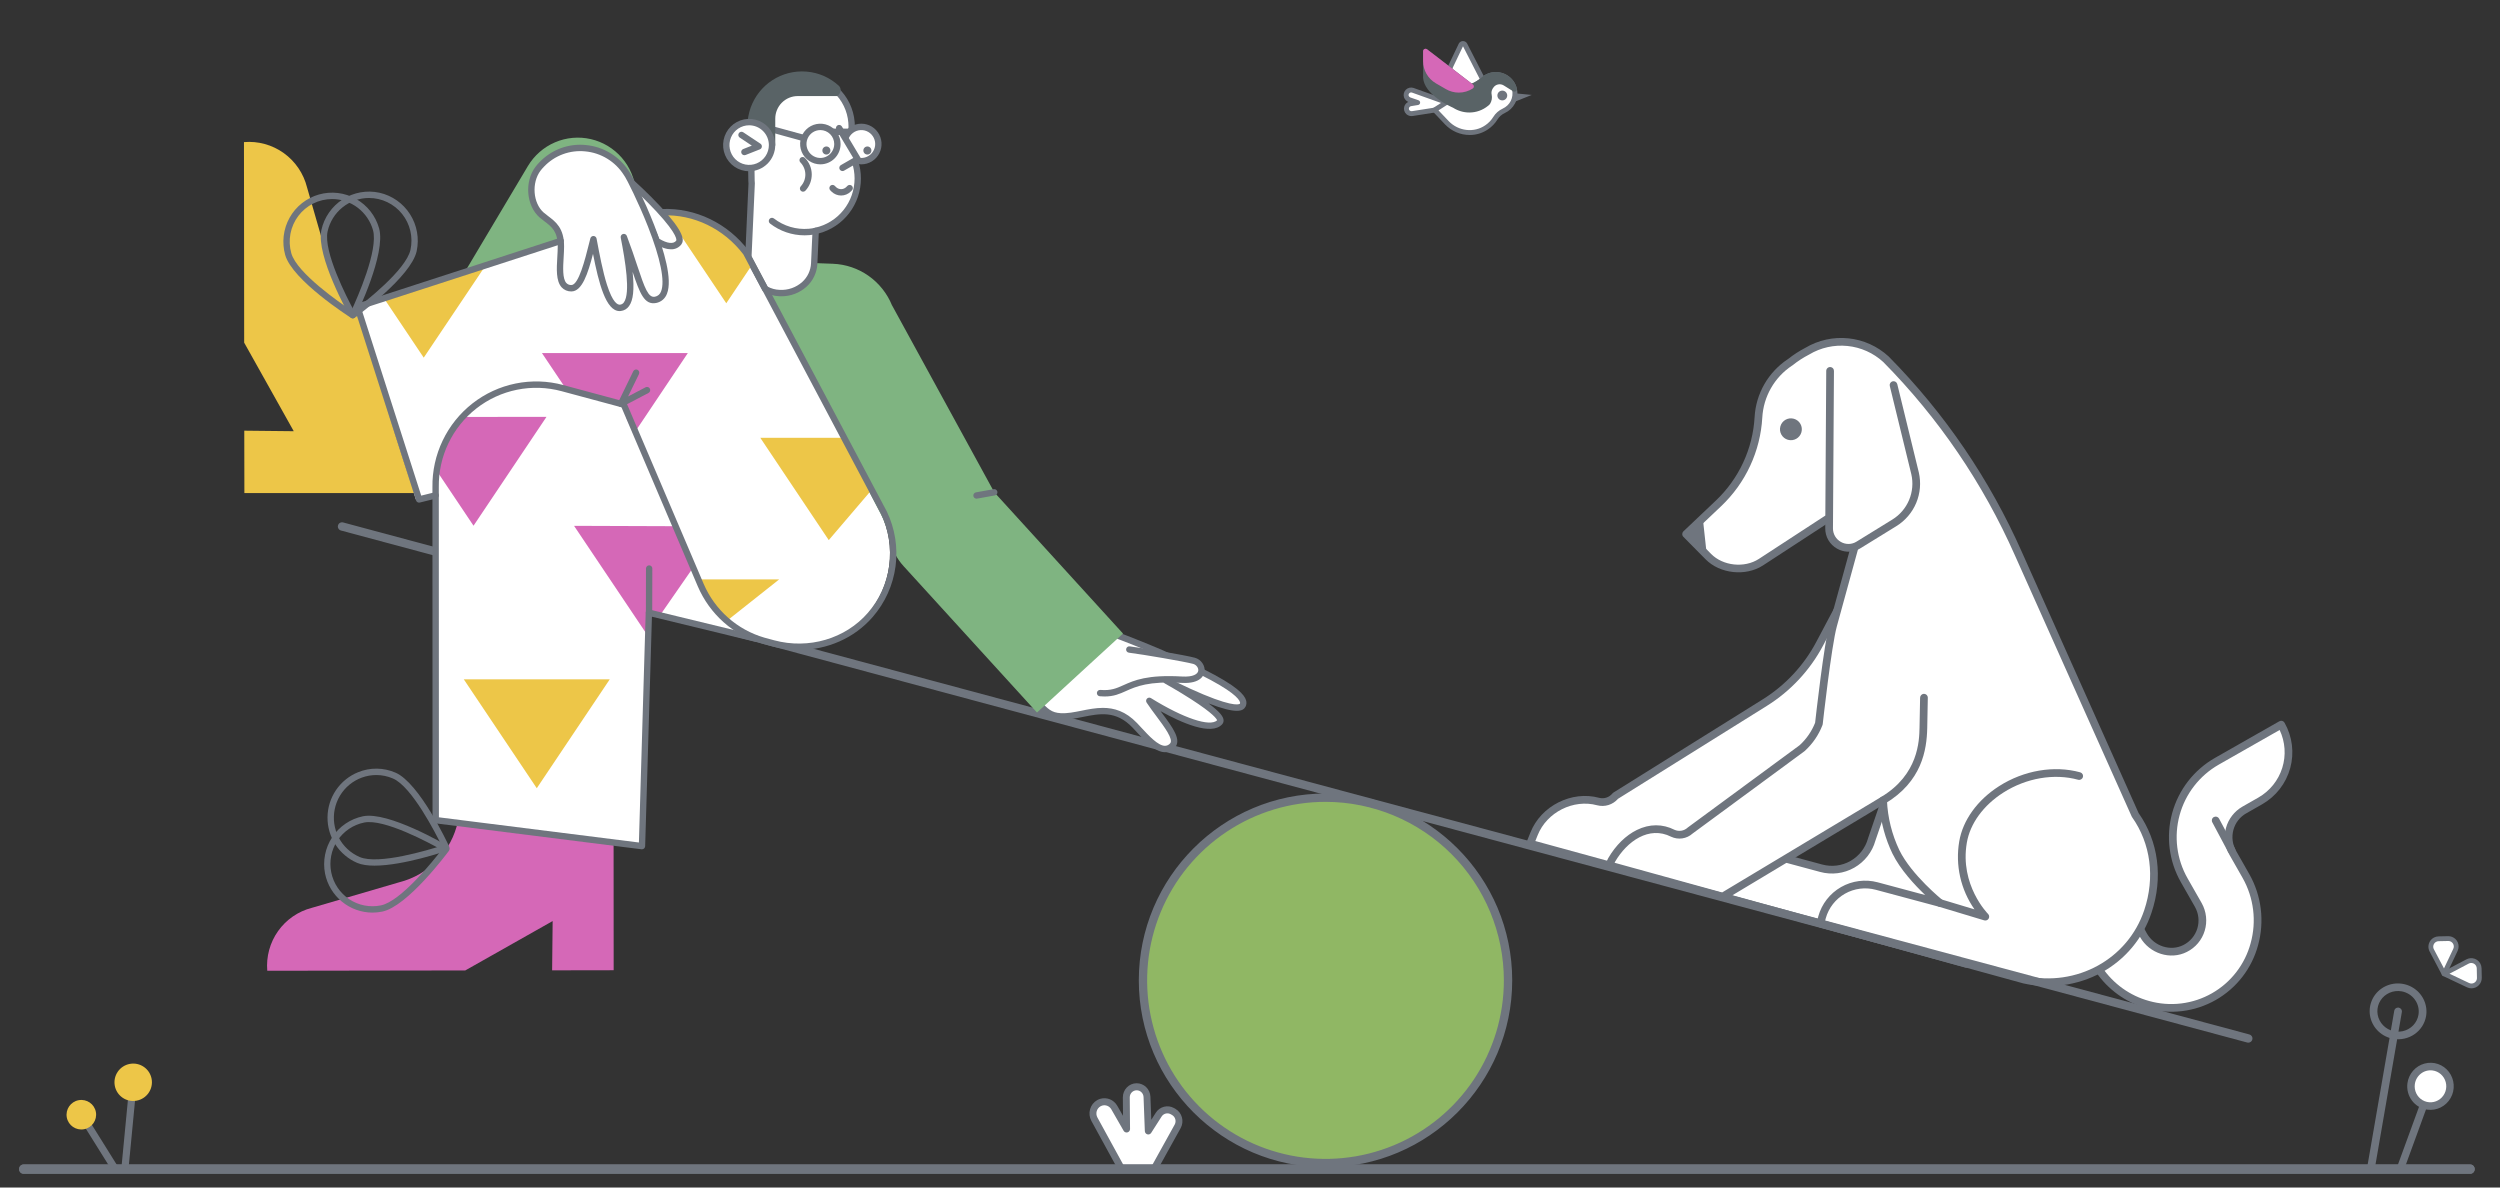 <svg fill="none" height="171" viewBox="0 0 360 171" width="360" xmlns="http://www.w3.org/2000/svg" xmlns:xlink="http://www.w3.org/1999/xlink"><rect x="0" y="0" width="360" height="171" fill="#333333" stroke="none"/><clipPath id="a"><path d="m0 0h105.391v83.223h-105.391z" transform="matrix(.962 .273 -.273 .962 242.389 41.801)"/></clipPath><clipPath id="b"><path d="m48.652 75.212h275.704v92.871h-275.704z"/></clipPath><clipPath id="c"><path d="m35.131 10.285h144.358v129.505h-144.358z"/></clipPath><clipPath id="d"><path d="m156.885 155.987h13.388v12.665h-13.388z"/></clipPath><clipPath id="e"><path d="m0 0h13.021v14.895h-13.021z" transform="matrix(.983 -.183 .182 .983 8.541 155.091)"/></clipPath><clipPath id="f"><path d="m0 0h8.187v27.561h-8.187z" transform="matrix(.985 .171 -.17 .985 341.973 140.976)"/></clipPath><clipPath id="g"><path d="m0 0h6.697v16.015h-6.697z" transform="matrix(-.991 -.132 -.131 .991 353.752 153.507)"/></clipPath><clipPath id="h"><path d="m0 0h7.511v7.682h-7.511z" transform="matrix(0 1 -1 0 357.375 134.809)"/></clipPath><g clip-path="url(#a)"><path d="m264.52 88.003-2.474 4.67c-1.841 3.487-4.575 6.423-7.921 8.507l-21.505 13.426c-.292.36-.682.629-1.123.774s-.914.16-1.363.044c-3.678-1.004-7.82 1.082-9.23 4.648l-.565 1.404 11.753 3.224 11.928 2.795 32.658-29.614z" fill="#fff"/><path d="m220.189 122.01c-.075-.021-.145-.058-.204-.108-.06-.049-.109-.111-.143-.181s-.053-.146-.056-.224.01-.155.039-.227l.564-1.405c1.512-3.82 5.95-6.053 9.893-4.977.345.089.708.077 1.047-.035.338-.113.637-.32.861-.597.039-.048.085-.089.137-.122l21.505-13.426c3.263-2.033 5.928-4.895 7.725-8.294l2.474-4.671c.038-.073.092-.136.158-.185.066-.049.141-.083.222-.1.08-.016.163-.015.243.005.08.02.154.057.218.108l12.158 9.878c.062.051.113.114.148.186s.055.15.057.231c.002.08-.013.16-.045.233-.031.074-.078.14-.137.193l-32.658 29.614c-.067.061-.147.104-.234.126-.087.023-.179.024-.266.003l-11.929-2.794-.02-.006-11.752-3.224zm12.801-6.98c-.364.42-.839.729-1.369.893-.531.164-1.097.177-1.634.036-3.412-.93-7.255 1.006-8.566 4.317l-.333.83 11.142 3.057 11.635 2.725 31.962-28.984-11.132-9.044-2.157 4.072c-1.888 3.573-4.689 6.581-8.118 8.719z" fill="#6f757e"/><path d="m252.582 122.418 9.664 2.606c.75.208 1.534.265 2.306.17.772-.096 1.518-.344 2.195-.728.677-.385 1.271-.899 1.748-1.514.478-.614.83-1.317 1.035-2.068l3.607-10.533 10.012 28.445-50.5-13.95z" fill="#fff"/><path d="m232.497 125.379c-.123-.035-.231-.112-.304-.217s-.108-.233-.098-.36c.01-.128.064-.249.153-.342.088-.092.207-.151.334-.167l19.933-2.426c.071-.009.143-.004.212.015l9.665 2.606c1.373.377 2.839.193 4.077-.51 1.238-.704 2.147-1.87 2.526-3.242l.009-.033 3.607-10.532c.038-.11.108-.205.202-.272s.206-.104.322-.104c.115-.001.228.035.322.101.094.067.166.161.204.27l10.012 28.444c.034.096.041.199.02.298-.021.1-.069.192-.138.266s-.157.128-.255.155c-.098.028-.201.028-.299.001l-50.5-13.95zm20.045-2.396-17.039 2.074 46.769 12.919-9.128-25.932-3.083 9.003c-.461 1.652-1.558 3.055-3.05 3.9-1.492.846-3.258 1.066-4.912.613z" fill="#6f757e"/><path d="m308.176 133.784.484.89c1.19 2.1 3.85 3.005 6.005 1.907.546-.277 1.03-.661 1.423-1.13s.687-1.013.864-1.599.233-1.201.165-1.81c-.069-.608-.26-1.196-.562-1.728l-2.032-3.567c-1.645-2.894-2.074-6.322-1.193-9.532s3-5.939 5.892-7.587l9.271-5.278c1.056 1.856 1.332 4.055.767 6.115-.565 2.059-1.924 3.81-3.779 4.867l-2.286 1.301c-.515.293-.968.685-1.332 1.153-.363.468-.631 1.004-.788 1.575-.156.572-.199 1.169-.124 1.757.074.589.264 1.156.558 1.671l1.922 3.382c3.443 6.039 1.394 13.952-4.663 17.36-2.744 1.533-5.963 1.981-9.021 1.256-3.059-.725-5.734-2.57-7.498-5.171" fill="#fff"/><path d="m309.06 145.182c-2.965-.843-5.539-2.703-7.271-5.254-.083-.122-.113-.272-.086-.417.028-.145.112-.273.234-.355.122-.083.272-.114.416-.087.145.028.273.112.356.234 1.605 2.365 4.001 4.081 6.757 4.838 1.506.424 3.081.544 4.635.354 1.553-.189 3.053-.686 4.414-1.46 1.36-.773 2.553-1.81 3.51-3.048s1.659-2.654 2.066-4.166c.873-3.154.462-6.525-1.142-9.376l-1.923-3.382c-.664-1.169-.837-2.553-.482-3.849.356-1.297 1.211-2.399 2.378-3.066l2.284-1.3c1.642-.938 2.869-2.461 3.437-4.266.568-1.804.433-3.756-.376-5.465l-8.771 4.993c-2.762 1.577-4.786 4.185-5.628 7.253-.841 3.067-.433 6.343 1.137 9.108l2.033 3.567c.338.6.552 1.263.628 1.947.076.685.013 1.378-.186 2.038-.196.657-.525 1.267-.967 1.792-.441.525-.985.954-1.599 1.26-2.365 1.206-5.389.252-6.738-2.128l-.488-.899c-.035-.064-.057-.134-.064-.207-.008-.072-.001-.146.019-.216.021-.07.055-.135.101-.192.046-.056.103-.104.167-.138.064-.035.134-.057.207-.065.072-.008.146-.001.216.02.07.02.135.055.192.1.056.046.103.103.138.167l.484.89c1.055 1.861 3.419 2.617 5.265 1.677.479-.242.904-.579 1.249-.991.345-.411.603-.888.758-1.402s.204-1.054.144-1.588c-.059-.533-.227-1.049-.492-1.516l-2.032-3.566c-1.715-3.022-2.162-6.601-1.242-9.952s3.131-6.201 6.149-7.925l9.271-5.277c.064-.036.134-.059.206-.069.072-.009.146-.004.216.016.071.018.137.051.195.096.057.045.105.101.141.165 1.126 1.984 1.42 4.334.816 6.535-.604 2.2-2.056 4.072-4.037 5.204l-2.285 1.301c-.453.253-.851.595-1.17 1.005s-.553.879-.688 1.381c-.277 1.015-.141 2.099.38 3.014l1.922 3.38c1.75 3.108 2.199 6.784 1.247 10.222-.445 1.652-1.213 3.2-2.26 4.553s-2.351 2.486-3.838 3.332c-1.488.845-3.127 1.388-4.825 1.596s-3.42.077-5.067-.386c-.037-.009-.074-.019-.111-.03z" fill="#6f757e"/><path d="m267.076 78.735-3.105 11.302c-.815 2.958-2.051 14.172-2.051 14.172-.52 1.346-1.345 2.552-2.411 3.523l-16.126 11.865c-.332.305-.746.506-1.191.575-.446.07-.902.006-1.311-.183-3.34-1.686-6.834.459-8.799 3.836l-.373.77 16.351 4.52 23.103-13.869c.103 2.572.73 5.096 1.841 7.418 1.828 3.734 6.36 7.371 6.36 7.371l-9.112-2.443c-1.64-.448-3.39-.227-4.867.615-1.477.841-2.56 2.235-3.011 3.874l-.23.911 29.326 8.073c7.654 1.694 15.332-2.383 17.822-9.812 1.661-4.953.915-10.031-1.819-13.9l-16.815-37.599c-4.613-10.417-11.077-19.911-19.078-28.021-1.51-1.396-3.431-2.263-5.477-2.473-2.045-.209-4.103.251-5.865 1.312-.869.448-1.691.983-2.453 1.597l-.037.018c-1.321.87-2.419 2.037-3.206 3.409s-1.241 2.91-1.324 4.489c-.272 4.719-2.333 9.156-5.762 12.409l-4.656 4.416 3.2 3.242c1.895 1.919 5.3 2.272 7.567.805l9.481-6.183" fill="#fff"/><g fill="#6f757e"><path d="m231.558 125.129c-.078-.022-.15-.061-.212-.114-.061-.053-.11-.119-.143-.193s-.05-.154-.049-.235.02-.161.055-.234l.373-.77c.006-.013.013-.026.02-.038 1.064-1.828 2.527-3.261 4.121-4.037 1.812-.882 3.683-.887 5.409-.015.309.138.651.183.985.128s.645-.206.893-.436c.014-.013.029-.025.044-.036l16.102-11.847c.975-.893 1.735-1.996 2.22-3.226.117-1.052 1.269-11.312 2.06-14.187l3.105-11.302c.039-.142.133-.263.261-.336.128-.073.28-.092.422-.053l.004.001c.141.04.261.134.333.262.071.128.09.279.051.42l-3.105 11.302c-.794 2.882-2.023 13.974-2.035 14.086-.005.047-.016.093-.033.137-.548 1.426-1.423 2.705-2.554 3.733-.015.014-.03.026-.046.038l-16.105 11.849c-.414.374-.928.618-1.48.699-.551.082-1.115-.001-1.619-.24-3.181-1.605-6.337.649-8.062 3.599l-.073.152 15.48 4.278 22.898-13.746c.084-.051.18-.078.278-.079.098-.002.194.023.28.071.085.048.157.118.206.203.05.084.076.181.077.279.108 2.487.715 4.928 1.785 7.175 1.753 3.581 6.164 7.147 6.208 7.183.1.08.169.191.196.316s.01.255-.048.369c-.058.113-.153.204-.269.256-.117.052-.247.062-.371.029l-9.111-2.444c-1.498-.403-3.096-.199-4.444.569s-2.339 2.038-2.756 3.533l-.094.371 28.789 7.925c7.43 1.638 14.807-2.422 17.162-9.45 1.58-4.712.943-9.597-1.746-13.402-.021-.029-.039-.061-.054-.093l-16.815-37.601c-4.578-10.356-11.002-19.793-18.958-27.848-1.424-1.306-3.232-2.117-5.154-2.312-1.922-.195-3.856.235-5.514 1.228-.012.007-.024.014-.037.02-.836.432-1.626.947-2.36 1.536-.03.024-.063.045-.098.062l-.007.003c-1.237.827-2.265 1.93-3.003 3.223-.738 1.292-1.165 2.739-1.248 4.225-.276 4.861-2.399 9.433-5.934 12.78l-4.245 4.026 2.803 2.838c1.718 1.741 4.801 2.068 6.87.729l9.479-6.182c.123-.078.272-.104.415-.073.142.031.267.117.346.239.08.122.108.271.079.414-.028.143-.112.269-.233.35l-9.481 6.183c-2.489 1.611-6.196 1.215-8.266-.88l-3.201-3.241c-.052-.053-.093-.115-.12-.184-.027-.069-.041-.142-.04-.216.002-.074.018-.147.047-.214.03-.068.073-.129.127-.179l4.656-4.416c3.33-3.153 5.329-7.46 5.589-12.038.094-1.665.575-3.285 1.405-4.732.83-1.446 1.986-2.679 3.376-3.6.013-.009.027-.017.042-.025.773-.617 1.605-1.157 2.484-1.611 1.866-1.111 4.04-1.591 6.2-1.367 2.159.223 4.189 1.138 5.787 2.607l.018.017c8.054 8.153 14.557 17.704 19.191 28.186l16.792 37.549c2.87 4.09 3.549 9.318 1.861 14.351-1.23 3.693-3.816 6.78-7.235 8.639-3.436 1.853-7.426 2.4-11.233 1.54l-.027-.008-29.326-8.073-.005-.001c-.139-.039-.257-.131-.329-.257-.072-.125-.093-.273-.058-.414l.231-.91c.494-1.78 1.671-3.292 3.275-4.208s3.504-1.161 5.287-.682l6.836 1.834c-1.509-1.435-3.598-3.672-4.728-5.981-1.01-2.11-1.635-4.383-1.846-6.713l-22.315 13.397c-.065.038-.137.063-.211.074-.075.01-.151.005-.223-.015l-16.351-4.52z"/><path d="m245.202 74.609.578 5.318-2.981-3.036zm40.533 57.925-.009-.002-6.524-1.966c-.069-.021-.134-.055-.191-.102-.056-.046-.103-.103-.138-.167-.034-.064-.055-.135-.063-.207-.007-.073 0-.146.021-.216s.056-.135.102-.192c.047-.056.103-.103.168-.137.064-.035.134-.056.207-.063.073-.008.146-.001.216.02l4.804 1.448c-1.991-2.845-2.781-6.361-2.199-9.786.518-3.061 2.614-5.965 5.75-7.965 3.56-2.271 7.922-3.014 11.667-1.986l.004.001c.071.02.136.053.194.098.057.045.105.101.141.165.036.063.059.133.067.206.009.072.004.145-.016.216-.02.07-.053.136-.098.193s-.101.105-.164.141c-.064.036-.134.059-.206.068-.073.009-.146.003-.216-.017-3.448-.946-7.476-.254-10.776 1.85-2.871 1.832-4.785 4.462-5.252 7.216-1.049 6.099 3.012 10.213 3.053 10.254.088.086.144.2.16.322s-.009.246-.071.353c-.062.106-.158.189-.272.235s-.241.053-.359.019z"/><path d="m257.461 63.33c.836.237 1.706-.248 1.944-1.084.237-.836-.248-1.706-1.084-1.944-.837-.237-1.707.248-1.944 1.084-.238.836.248 1.706 1.084 1.944z"/></g><path d="m272.668 55.442 3.103 12.721c.308 1.352.185 2.765-.351 4.044s-1.458 2.357-2.637 3.086l-5.148 3.172c-.424.26-.91.403-1.407.412-.497.009-.988-.115-1.421-.359s-.792-.601-1.041-1.031c-.249-.431-.378-.92-.374-1.417l.143-22.646" fill="#fff"/><path d="m265.288 79.32c-.257-.073-.504-.176-.737-.307-.526-.289-.963-.716-1.266-1.235-.302-.519-.457-1.11-.449-1.711l.142-22.647c-.001-.074.013-.148.04-.216.028-.069.069-.131.121-.184.052-.053.114-.094.182-.123.069-.028.142-.043.216-.042s.148.016.216.045.129.072.181.125c.051.053.091.116.118.185.026.069.039.143.037.217l-.142 22.646c-.006.402.099.797.301 1.144.202.347.495.632.847.826.343.196.734.295 1.129.287.396-.009.782-.125 1.117-.336l5.15-3.174c1.082-.666 1.928-1.654 2.42-2.826.491-1.172.602-2.469.318-3.707l-3.102-12.713c-.033-.142-.009-.292.068-.417.077-.124.199-.214.341-.248s.292-.012.418.063c.125.075.216.197.252.338l3.104 12.722c.337 1.466.206 3.001-.374 4.388-.581 1.388-1.583 2.558-2.864 3.347l-5.147 3.172c-.388.245-.824.406-1.278.471-.454.066-.917.035-1.359-.091zm5.722 36.459c-.104-.029-.198-.089-.269-.171-.07-.082-.116-.183-.13-.29-.014-.108.004-.217.051-.315.047-.097.122-.179.215-.235 5.391-3.222 5.495-8.106 5.534-9.944l.083-4.35c0-.074.014-.147.042-.216.029-.068.071-.13.123-.182.053-.052.116-.093.184-.121.069-.028.143-.041.217-.04s.147.018.215.048c.068.03.129.074.179.128.051.054.09.117.116.187.026.069.038.143.034.217l-.082 4.351c-.067 3.151-.77 7.704-6.075 10.875-.065.04-.137.065-.212.075-.076.01-.152.004-.225-.017zm50.183 7.191c-.072-.02-.139-.054-.197-.101-.059-.047-.107-.105-.142-.171l-2.287-4.292c-.069-.13-.084-.282-.041-.423s.14-.259.27-.328c.13-.07.282-.085.423-.042s.259.14.328.27l2.288 4.292c.051.096.073.205.062.313-.01.109-.052.212-.12.297-.069.085-.161.147-.264.18-.104.034-.216.035-.32.005z" fill="#6f757e"/></g><g clip-path="url(#b)"><path d="m190.872 167.482c14.517 0 26.285-11.778 26.285-26.308 0-14.529-11.768-26.308-26.285-26.308-14.516 0-26.284 11.779-26.284 26.308 0 14.53 11.768 26.308 26.284 26.308z" fill="#90b764"/><g fill="#6f757e"><path d="m190.873 168.083c-14.824 0-26.885-12.071-26.885-26.909 0-14.837 12.061-26.909 26.885-26.909s26.885 12.072 26.885 26.909c0 14.838-12.061 26.909-26.885 26.909zm0-52.616c-5.08 0-10.046 1.507-14.27 4.332-4.223 2.825-7.515 6.84-9.459 11.537-1.944 4.698-2.453 9.867-1.462 14.854.991 4.986 3.437 9.567 7.029 13.162 3.592 3.596 8.169 6.044 13.151 7.036s10.147.483 14.84-1.463 8.705-5.241 11.527-9.468c2.822-4.228 4.328-9.198 4.328-14.283-.007-6.815-2.716-13.35-7.531-18.169-4.815-4.82-11.343-7.531-18.153-7.538z"/><path d="m323.757 150.144c-.053 0-.105-.006-.156-.02l-274.504-73.731c-.154-.041-.285-.142-.365-.28-.08-.138-.101-.302-.06-.456.041-.154.142-.285.28-.365.138-.08.302-.101.456-.06l274.503 73.73c.141.038.264.125.345.246.081.122.115.268.097.413-.019.145-.091.278-.2.374-.11.096-.251.149-.397.149z"/></g></g><g clip-path="url(#c)"><path d="m126.826 73.85-19.556-37.63c-1.405-1.859-3.234-3.352-5.333-4.353-2.099-1.001-4.406-1.481-6.728-1.399l.013-.066-44.211 13.788 8.878 27.728 2.84-.591 26.63-13.081 11.079 25.992c.824 1.926 2.062 3.644 3.626 5.031 1.563 1.387 3.414 2.409 5.417 2.993l1.417.383c5.177 1.397 10.619-.233 13.975-4.111 1.719-1.988 2.82-4.438 3.167-7.048.347-2.61-.075-5.265-1.215-7.636z" fill="#fff"/><path d="m89.344 58.214-8.649-2.329c-2.164-.584-4.433-.656-6.63-.209-2.196.446-4.26 1.398-6.028 2.781-1.768 1.383-3.193 3.159-4.162 5.189-.97 2.03-1.457 4.258-1.425 6.509l.015 47.946 29.7 3.74.992-33.614 15.468 3.753m50.858-1.024c0 .006 3.662 1.343 7.763 3.098l5.743 2.656c3.684 1.833 6.568 3.7 5.959 4.839-.915 1.716-11.014-3.541-11.014-3.541s8.748 4.842 7.719 5.978c-1.436 1.584-6.376-.721-10.159-3.066 1.708 2.591 4.408 5.334 3.325 6.453-1.571 1.625-3.768-1.211-5.415-2.927-3.661-3.817-7.353-1.104-10.678-1.288-1.694-.092-2.266-.88-3.578-2.26z" fill="#fff"/><path d="m167.762 108.317h-.021c-1.384-.015-2.798-1.544-4.045-2.892-.214-.23-.42-.454-.619-.661-2.382-2.484-4.701-2.016-7.156-1.523-1.06.214-2.156.434-3.219.375-1.716-.093-2.439-.864-3.533-2.03-.111-.118-.228-.242-.351-.371-.084-.088-.129-.206-.126-.328.002-.122.053-.238.14-.322l10.336-9.941c.065-.062.146-.104.235-.12.088-.016.179-.006.261.029l.003.001c.026.011.098.037.211.079 2.686 1.008 5.225 2.023 7.548 3.017l5.756 2.661c5.115 2.545 6.011 3.802 6.241 4.525.054.155.075.319.063.482-.012.164-.058.323-.134.468-.349.656-1.277 1.087-5.325-.476 1.748 1.294 2.09 1.918 2.157 2.325.022.12.017.245-.016.362-.034.118-.093.227-.175.318-1.55 1.71-5.891-.23-8.874-1.888l.16.214c1.583 2.123 2.95 3.957 1.869 5.073-.175.194-.389.35-.628.457-.238.108-.496.164-.758.166zm-8.946-6.383c1.607 0 3.276.477 4.92 2.191.212.223.422.448.63.674 1.067 1.153 2.394 2.588 3.385 2.599.141-.001.28-.033.408-.092.128-.06.242-.146.334-.254.535-.553-.84-2.397-1.945-3.88-.488-.653-.992-1.329-1.433-1.998-.058-.088-.084-.192-.074-.297.009-.104.054-.202.127-.277.072-.075.168-.123.271-.137.104-.013.209.01.297.065 4.69 2.907 8.495 4.177 9.534 3.195-.068-.191-.536-.966-3.734-3.025-1.896-1.221-3.802-2.277-3.821-2.288-.107-.058-.187-.155-.222-.272-.035-.117-.023-.243.034-.35.058-.108.155-.188.271-.223s.242-.023.349.034c.025.013 2.542 1.32 5.133 2.4 4.757 1.982 5.263 1.339 5.267 1.333.018-.037.027-.077.028-.117.001-.041-.007-.081-.023-.118-.156-.491-1.112-1.66-5.764-3.974l-5.731-2.65c-2.289-.979-4.803-1.984-7.463-2.983l-9.799 9.424.04.043c1.043 1.111 1.566 1.669 2.917 1.742.947.053 1.939-.147 2.989-.358.981-.198 2.015-.406 3.075-.406z" fill="#6f757e"/><path d="m143.179 70.892-14.721-26.916-.005.003c-.696-1.717-1.871-3.196-3.382-4.259-1.512-1.063-3.296-1.667-5.14-1.737l-2.975-.111c-.326 2.809-2.658 4.491-5.467 4.097-.629-.065-1.226-.305-1.725-.695.663 1.212 17.164 32.861 17.34 33.281.526 1.252 1.138 2.63 1.129 4.017l.729 1.333c.318.588.707 1.133 1.159 1.625l19.205 21.076 12.387-11.373z" fill="#7fb481"/><path d="m140.616 71.811c-.115 0-.225-.043-.309-.121-.085-.078-.137-.184-.147-.299-.01-.115.023-.229.093-.32.069-.091.17-.153.283-.173l2.563-.46c.118-.02.24.008.338.078.099.07.166.176.187.295.021.119-.005.242-.073.341-.069.1-.173.168-.291.191l-2.563.46c-.027.005-.054.007-.081.007z" fill="#6f757e"/><path d="m85.094 56.809c1.159.298 2.445.415 3.452 1.117.36.251.943.181 1.184.526.359.512.326 1.479.61 2.044.344.648.643 1.319.895 2.008l7.812-11.661h-21.006l3.345 4.985c1.31.018 2.459.66 3.707.981zm-6.396 3.215-10.51 15.68-5.248-7.832c0-2.391 1.663-6.054 4.18-7.833 1.602-.015 11.578-.015 11.578-.015zm19.727 19.12c-.427-1.17-.919-2.061-1.373-3.219-.021-.054-.143-.103-.153-.153l-14.235-.052 10.408 15.512.087-3.004 1.808.486 4.83-6.963c-.383-.949-1.02-1.643-1.372-2.606zm-32.479 39.113c-.448 2.108-1.474 4.047-2.963 5.599-1.488 1.551-3.379 2.653-5.459 3.181l-12.631 3.694c-1.961.506-3.681 1.693-4.854 3.351-1.173 1.658-1.723 3.681-1.553 5.708l28.511-.046 12.585-7.112-.076 7.096 8.863-.015-.011-18.505c-.163.045-22.191-2.82-22.412-2.951z" fill="#d568b7"/><path d="m80.717 34.58c-.058-.651-.275-1.278-.632-1.825-.357-.546-.843-.996-1.415-1.308-2.152-1.19-3.869-5.493.142-8.431 2.205-1.615 5.31-1.966 7.819-1.091 3.172 1.105 4.193 4.408 4.936 5.577-.157-1.773-.869-3.451-2.033-4.793-1.165-1.342-2.722-2.279-4.449-2.677s-3.535-.236-5.165.463c-1.63.699-2.998 1.898-3.907 3.426l-9.072 15.231c.844-.109 13.775-4.572 13.775-4.572z" fill="#7fb481"/><path d="m108.19 24.326c0 .707.005 1.297.025 1.732.005.117.014.232.025.347l-.48 10.659 2.41 4.527c.633.377 1.352.585 2.087.606 2.639.138 4.882-1.763 4.988-4.261l.212-4.693c1.716-.376 3.253-1.33 4.355-2.704 1.101-1.374 1.703-3.085 1.703-4.85 0-.834-.137-1.662-.405-2.451l-.486-4.521c.026-.363.023-.728-.009-1.091-.143-1.788-.95-3.456-2.26-4.674s-3.027-1.897-4.812-1.903c-1.784-.006-3.506.663-4.823 1.873-1.318 1.21-2.135 2.873-2.289 4.659" fill="#fff"/><path d="m112.52 42.665c-.095 0-.191-.003-.286-.007-.808-.025-1.597-.255-2.293-.667-.073-.043-.134-.106-.174-.181l-2.41-4.528c-.039-.073-.058-.155-.054-.238l.479-10.628c-.01-.112-.018-.224-.024-.337-.018-.394-.026-.934-.026-1.753 0-.122.049-.239.135-.325.085-.086.202-.135.323-.135s.238.049.324.135.134.203.134.325c0 .804.008 1.332.025 1.711.004.11.013.218.023.327.002.021.002.042.001.062l-.474 10.533 2.288 4.298c.543.3 1.15.466 1.77.482 1.183.069 2.346-.337 3.232-1.129.38-.341.688-.755.907-1.217.219-.463.344-.964.368-1.476l.212-4.694c.005-.102.043-.199.108-.277.066-.078.155-.131.254-.152 1.615-.351 3.061-1.247 4.097-2.54 1.037-1.292 1.601-2.903 1.599-4.563-.001-.784-.13-1.563-.382-2.305-.011-.032-.018-.065-.021-.098l-.486-4.52c-.003-.028-.004-.055-.002-.083.025-.339.022-.679-.008-1.017-.133-1.673-.887-3.234-2.113-4.375-1.225-1.14-2.832-1.777-4.502-1.782s-3.281.619-4.514 1.751-1.998 2.688-2.143 4.36c-.005.06-.022.119-.05.172-.027.054-.065.101-.111.14-.046.039-.099.068-.156.087-.058.018-.118.025-.178.02s-.118-.022-.171-.05c-.054-.028-.101-.066-.14-.112-.039-.046-.068-.1-.086-.157s-.025-.118-.02-.178c.164-1.902 1.033-3.672 2.436-4.96 1.402-1.288 3.234-1.999 5.134-1.993 1.899.006 3.727.729 5.121 2.026 1.395 1.297 2.253 3.072 2.405 4.975.033.372.037.746.012 1.119l.476 4.43c.273.822.413 1.683.414 2.549.002 1.809-.594 3.568-1.693 5.002s-2.639 2.46-4.381 2.92l-.196 4.346c-.028.633-.182 1.254-.453 1.826-.27.572-.651 1.085-1.121 1.507-.992.891-2.278 1.38-3.609 1.374z" fill="#6f757e"/><path d="m87.805 97.823-10.51 15.68-10.51-15.68zm-35.916-51.839c-1.972-1.589-3.378-3.778-4.005-6.238l-3.676-12.784c-.502-1.988-1.689-3.733-3.352-4.923-1.662-1.19-3.691-1.749-5.725-1.576l.03 28.878 7.139 12.753-7.124-.077.015 8.982h24.592c-.828-1.2-7.907-24.928-7.895-25.015zm18.169-7.955-9.04 13.473-5.809-8.669zm38.22.13-3.694 5.51-8.855-13.211c2.235.002 4.44.524 6.442 1.523 2.001 1 3.746 2.45 5.098 4.239zm16.988 32.675-5.925 6.942-9.859-14.732h11.735zm-22.823 16.296c.447.677.917 1.41 1.556 1.928.244.057.464.187.634.372l7.572-6-11.95.007s1.493 2.639 2.188 3.693z" fill="#edc648"/><path d="m90.977 26.318s7.856 7.081 6.773 8.599c-.481.669-1.554.806-3.191-.225z" fill="#fff"/><path d="m96.618 35.899c-.574 0-1.329-.205-2.302-.818-.079-.05-.141-.122-.177-.208l-3.582-8.374c-.041-.096-.048-.204-.021-.305.028-.101.089-.189.174-.25.085-.061.188-.091.292-.086.104.006.203.047.281.117.02.018 2 1.806 3.821 3.758 3.47 3.719 3.436 4.867 3.018 5.451-.175.232-.403.419-.665.543-.262.124-.55.183-.84.171zm-1.696-1.523c1.161.701 2.075.803 2.457.271.004-.005.418-.681-2.94-4.281-.749-.803-1.526-1.578-2.178-2.21z" fill="#6f757e"/><path d="m77.478 24.295c-1.51 1.993-1.159 5.196.519 6.668 1.236 1.073 2.792 1.609 2.776 4.537 0 2.391-.778 5.932 1.48 6.008 1.556.046 2.441-4.062 3.203-7.066.824 4.384 1.892 10.132 3.89 9.886 1.998-.245 1.602-4.506.488-10.193 2.288 6.024 2.654 9.411 4.561 9.043 4.744-.95-3.524-17.275-3.997-17.949l-.168-.261c-2.715-4.276-8.756-4.951-12.234-1.272-.185.189-.358.388-.519.598z" fill="#fff"/><path d="m89.218 44.796c-1.975 0-3.002-4.047-3.825-8.235-.732 2.83-1.571 5.407-3.114 5.407h-.041c-.255.001-.508-.051-.742-.152-.234-.102-.445-.251-.619-.439-.831-.917-.726-2.67-.625-4.365.032-.538.062-1.047.062-1.512.011-2.176-.88-2.849-1.911-3.629-.233-.176-.474-.358-.707-.56-1.922-1.686-2.2-5.162-.584-7.294l.004-.005c.172-.224.357-.437.555-.639.853-.901 1.899-1.593 3.06-2.025 1.16-.431 2.404-.59 3.634-.463 1.264.117 2.485.524 3.568 1.189 1.083.665 2.001 1.571 2.681 2.648l.165.256c.477.726 6.876 13.264 5.267 17.31-.122.341-.33.644-.604.88-.274.235-.605.395-.959.462-1.688.326-2.346-1.366-3.389-4.483.267 2.568.092 4.09-.512 4.928-.135.196-.311.361-.515.484-.204.122-.432.2-.668.226-.061.008-.122.011-.183.011zm-3.763-10.814h.015c.104.003.204.042.283.11.079.068.133.161.152.264l.015.079c.412 2.19.878 4.672 1.487 6.58.825 2.585 1.535 2.9 1.883 2.857.111-.012.218-.049.314-.107.096-.058.177-.137.239-.23.962-1.333.2-5.952-.458-9.311-.022-.113-.001-.23.059-.328.06-.098.154-.17.264-.202.11-.032.228-.021.331.031s.182.14.223.247c.627 1.651 1.101 3.076 1.519 4.334 1.064 3.199 1.574 4.606 2.528 4.422.203-.037.393-.128.549-.264.156-.136.273-.312.337-.509.581-1.444-.085-4.746-1.875-9.3-1.446-3.677-3.107-6.885-3.296-7.16l-.01-.015-.168-.261c-.606-.96-1.423-1.767-2.389-2.36-.965-.593-2.053-.955-3.179-1.06-1.094-.112-2.2.029-3.231.412-1.032.384-1.962 1-2.72 1.801-.174.177-.337.365-.488.562-1.318 1.743-1.096 4.677.458 6.039.207.18.425.345.656.519 1.073.811 2.29 1.731 2.277 4.366 0 .49-.033 1.037-.064 1.565-.085 1.435-.182 3.061.389 3.691.091.096.202.172.325.222.123.05.254.074.387.07h.013c1.052 0 1.983-3.726 2.539-5.956.065-.261.129-.516.192-.764.025-.099.083-.187.163-.249.08-.063.179-.097.281-.097z" fill="#6f757e"/><path d="m162.62 93.53c2.012.254 7.938 1.26 9.302 1.622 1.426.37 1.991 2.942-1.737 2.723-8.352-.484-7.813 2.26-11.769 1.93" fill="#fff"/><g fill="#6f757e"><path d="m159.057 100.293c-.213 0-.438-.01-.679-.03-.061-.004-.12-.02-.175-.047-.054-.027-.103-.065-.142-.112-.04-.046-.07-.1-.089-.158-.019-.058-.026-.119-.021-.18s.022-.12.05-.174c.029-.054.067-.102.114-.141.047-.039.101-.068.159-.086.058-.018.12-.024.18-.017 1.519.126 2.316-.231 3.324-.684 1.526-.685 3.425-1.538 8.434-1.247 1.613.096 2.264-.361 2.335-.82.065-.414-.281-.88-.739-.999-1.286-.341-7.16-1.348-9.244-1.611-.061-.007-.119-.026-.171-.055-.053-.03-.1-.07-.137-.117s-.065-.102-.081-.161-.021-.12-.013-.18c.007-.06.027-.119.057-.171s.07-.099.118-.136c.048-.037.103-.064.161-.08.059-.016.12-.019.179-.011 1.97.248 7.933 1.254 9.362 1.633.915.237 1.55 1.15 1.412 2.032-.065.416-.495 1.757-3.292 1.595-4.786-.278-6.572.524-8.007 1.168-.936.42-1.761.791-3.095.791zm-65.594-11.544h-.001c-.121-0-.238-.049-.323-.136-.086-.086-.134-.203-.133-.325l.015-6.422c0-.122.049-.238.135-.325.086-.086.202-.134.323-.134h.001c.06 0.0.12.012.175.035.056.023.106.057.148.1s.076.094.099.149c.023.056.035.116.034.176l-.015 6.422c-0.0.122-.049.238-.134.325s-.202.134-.323.134zm-4.039-30.143c-.078 0-.154-.02-.222-.057s-.125-.092-.167-.159-.065-.142-.069-.22c-.004-.078.012-.156.046-.226l2.178-4.482c.053-.11.148-.193.263-.233.115-.04.24-.032.35.022.109.053.193.148.232.264.039.115.032.242-.022.351l-1.567 3.225 2.515-1.321c.053-.029.112-.046.172-.052.06-.006.121.001.178.019.058.018.111.047.158.086.046.039.085.086.113.14.028.054.045.113.05.173.005.06-.002.121-.02.179-.018.058-.048.112-.087.158-.039.046-.087.084-.14.112l-3.749 1.968c-.065.035-.138.053-.212.053zm-35.485 66.049c-.974 0-1.84-.114-2.499-.397-1.28-.548-2.37-1.465-3.132-2.636s-1.16-2.542-1.146-3.941c.015-1.398.442-2.761 1.227-3.916.785-1.154 1.894-2.049 3.186-2.57.854-.347 1.767-.521 2.688-.51.921.01 1.831.205 2.676.572 3.463 1.478 7.553 10.233 7.725 10.605.027.059.042.122.043.187.001.064-.011.128-.036.188-.025.059-.062.112-.109.156s-.103.078-.163.099c-.312.108-6.341 2.163-10.46 2.163zm.246-13.05c-1.41.003-2.775.494-3.866 1.392-1.091.897-1.839 2.145-2.12 3.534-.281 1.388-.076 2.83.58 4.084.656 1.254 1.722 2.242 3.019 2.797 2.704 1.16 9.87-1.003 11.812-1.628-.898-1.84-4.312-8.521-7.03-9.681h-.002c-.756-.328-1.571-.497-2.394-.498z"/><path d="m53.633 131.417c-1.605-.004-3.16-.563-4.403-1.584-1.243-1.021-2.097-2.441-2.42-4.021-.359-1.822.012-3.713 1.033-5.262 1.021-1.548 2.609-2.629 4.419-3.006 3.653-.748 11.903 4.093 12.252 4.3.055.032.103.076.141.129s.063.112.076.176c.013.063.012.128-.002.191s-.041.122-.079.174c-.241.327-5.958 8.013-9.612 8.76-.462.095-.933.143-1.405.143zm-1.279-13.423.091.451c-.781.157-1.524.468-2.186.914s-1.229 1.019-1.67 1.685c-.441.667-.747 1.415-.899 2.201-.153.785-.15 1.594.009 2.378.159.785.469 1.53.915 2.194.446.663 1.017 1.232 1.682 1.673.665.442 1.41.747 2.192.898.782.152 1.587.147 2.367-.015 2.864-.586 7.503-6.382 8.746-7.994-1.77-.997-8.294-4.519-11.156-3.934zm-1.556-72.148c-.033 0-.066-.004-.098-.011-.063-.014-.122-.041-.174-.079-.052-.038-.095-.087-.127-.143-.202-.357-4.928-8.779-4.122-12.48.401-1.828 1.508-3.421 3.078-4.43 1.57-1.008 3.473-1.35 5.293-.949 1.816.409 3.397 1.522 4.4 3.097 1.003 1.575 1.345 3.485.953 5.312v.002c-.806 3.686-8.604 9.354-8.936 9.594-.078.056-.172.087-.268.087zm2.333-17.338c-1.391.004-2.738.484-3.821 1.361s-1.837 2.097-2.137 3.462c-.633 2.905 2.804 9.572 3.775 11.373 1.631-1.23 7.526-5.842 8.16-8.735.196-.898.189-1.828-.021-2.722-.209-.894-.616-1.73-1.189-2.446-.573-.716-1.299-1.293-2.124-1.69s-1.728-.603-2.642-.603z"/><path d="m50.797 45.846c-.087 0-.172-.025-.245-.072-.345-.22-8.458-5.424-9.485-9.061-.25-.892-.322-1.826-.213-2.746.109-.92.398-1.81.849-2.619s1.057-1.52 1.782-2.093c.725-.574 1.555-.998 2.443-1.249s1.817-.324 2.733-.214c.916.11 1.802.4 2.607.853.805.454 1.512 1.062 2.083 1.79.571.728.993 1.563 1.243 2.455v.002c1.012 3.637-3.206 12.328-3.386 12.696-.038.077-.096.142-.168.187-.072.045-.156.07-.241.07zm-2.977-17.183c-.943.001-1.873.221-2.717.644-.844.422-1.579 1.036-2.148 1.791s-.956 1.633-1.131 2.564c-.175.931-.133 1.89.123 2.802.807 2.855 6.96 7.116 8.661 8.249.862-1.858 3.897-8.716 3.104-11.573-.366-1.288-1.138-2.421-2.201-3.229-1.063-.808-2.359-1.246-3.691-1.249z"/><path d="m60.347 72.379c-.097 0-.191-.031-.269-.088-.078-.057-.136-.138-.166-.231l-8.878-27.728c-.037-.116-.027-.242.028-.351.055-.108.151-.19.267-.228l29.261-9.496c.058-.019.118-.027.179-.023.06.004.119.021.174.048.054.027.102.065.142.112.04.046.069.1.088.158.019.058.026.119.021.18-.005.061-.022.12-.05.174-.028.054-.066.102-.113.141s-.1.068-.158.086l-28.826 9.355 8.608 26.882 1.968-.488c.059-.016.12-.019.18-.011s.118.029.17.06c.052.031.098.072.134.121.036.049.062.105.077.164.015.059.017.121.008.181-.009.06-.031.118-.062.17s-.074.097-.123.133c-.049.036-.105.061-.165.075l-2.383.591c-.036.009-.073.014-.11.014zm54.696 21.215c-1.285-0-2.564-.17-3.805-.505l-1.417-.383c-2.071-.6-3.983-1.655-5.599-3.088s-2.896-3.208-3.747-5.199l-11.092-26.024c-.048-.112-.049-.239-.004-.352.045-.113.133-.204.245-.252s.237-.05.35-.004.203.134.251.246l11.093 26.025c.797 1.864 1.995 3.527 3.508 4.869 1.514 1.342 3.305 2.331 5.244 2.894l1.407.38c4.961 1.34 10.264-.218 13.51-3.968 1.662-1.917 2.726-4.282 3.062-6.802s-.071-5.083-1.172-7.372l-19.837-37.43c-2.81-3.696-7.161-5.795-11.646-5.614-.06.002-.12-.007-.176-.028s-.108-.053-.152-.094-.08-.09-.105-.145-.039-.114-.042-.175.007-.121.028-.177c.021-.057.052-.109.093-.153s.09-.08.145-.106.114-.04.174-.042c4.795-.187 9.444 2.054 12.434 6.006.015.02.028.041.04.062l19.858 37.47.008.015c1.181 2.452 1.619 5.198 1.26 7.898s-1.499 5.234-3.279 7.288c-2.649 3.061-6.572 4.759-10.634 4.759zm.811-59.707c-1.8.002-3.549-.597-4.973-1.701-.096-.075-.158-.184-.173-.305s.018-.242.092-.339c.073-.096.182-.159.302-.175s.241.017.338.09c1.43 1.107 3.222 1.637 5.021 1.485.306-.025.61-.073.909-.142.059-.016.12-.019.181-.011.06.009.118.029.17.061.053.032.098.073.134.123s.062.106.077.165c.014.06.016.121.006.182s-.032.118-.065.17c-.032.052-.075.097-.125.132-.05.035-.107.06-.166.072-.343.08-.691.135-1.041.164-.229.019-.458.029-.687.029z"/></g><path d="m121.715 19.924c.16-.46.453-.862.84-1.155.388-.293.853-.464 1.337-.492s.966.089 1.384.336c.418.247.753.613.965 1.051.211.439.289.93.222 1.413-.066.483-.273.935-.595 1.299s-.744.625-1.213.749-.964.105-1.422-.053" fill="#fff"/><path d="m124.033 23.666c-.323 0-.645-.053-.95-.16-.058-.019-.111-.05-.157-.089-.046-.04-.083-.089-.11-.143s-.043-.114-.046-.175c-.004-.061.004-.122.024-.179.019-.058.05-.111.091-.156.04-.045.089-.082.144-.109.054-.026.114-.042.174-.044.061-.003.121.006.178.026.373.129.776.144 1.158.043s.726-.313.988-.61.43-.665.484-1.058c.054-.393-.009-.793-.181-1.15s-.446-.655-.786-.856c-.341-.201-.733-.296-1.127-.273s-.772.162-1.088.401c-.315.239-.553.566-.683.94-.02.057-.051.11-.091.154s-.089.082-.143.108-.113.041-.173.045-.12-.005-.177-.025c-.056-.02-.109-.051-.153-.091-.045-.04-.082-.089-.108-.143s-.041-.114-.044-.174c-.004-.06.005-.121.025-.178.176-.507.488-.955.901-1.296s.912-.561 1.441-.636c.529-.075 1.069-.002 1.56.21s.914.556 1.223.994c.31.438.493.953.531 1.489s-.072 1.071-.317 1.549c-.246.477-.617.877-1.073 1.157-.456.28-.98.427-1.515.428z" fill="#6f757e"/><path d="m120.83 18.44 2.67 4.476-2.182 1.257" fill="#fff"/><path d="m121.319 24.632c-.101 0-.199-.033-.279-.095-.08-.062-.137-.148-.163-.246-.026-.098-.02-.202.019-.295s.107-.172.194-.222l1.777-1.024-2.428-4.074c-.061-.104-.078-.229-.048-.346.031-.117.105-.217.208-.279s.227-.081.344-.052c.116.029.217.102.281.205l2.669 4.476c.031.052.052.111.061.171.008.06.005.122-.011.181-.015.059-.042.115-.079.163-.037.049-.083.089-.136.12l-2.181 1.257c-.069.04-.148.061-.228.061zm-.194 3.524c-.511-.001-1.002-.199-1.372-.554l-.191-.192c-.043-.043-.076-.093-.099-.149s-.035-.116-.035-.176c0-.122.048-.239.134-.325.085-.086.202-.135.323-.135.122 0 .238.048.324.135l.183.184c.197.189.459.294.732.293.272-.001.534-.107.73-.298l.179-.18c.086-.085.202-.133.323-.132.121.001.236.049.322.135.085.086.133.202.134.323 0 .121-.047.238-.132.324l-.183.184c-.366.36-.859.562-1.372.562zm-5.304-7.796c-.041-0-.082-.006-.121-.016l-5.928-1.629c-.059-.015-.114-.042-.162-.079s-.089-.083-.119-.136c-.03-.053-.05-.111-.058-.171-.007-.06-.003-.122.013-.18s.043-.114.081-.162c.037-.048.083-.088.136-.118.053-.03.111-.049.171-.056s.121-.002.179.015l5.929 1.629c.107.029.199.097.261.189.061.093.086.205.072.315-.015.11-.069.212-.152.285-.084.073-.191.114-.302.114zm-.176 7.246c-.09 0-.178-.027-.253-.077-.075-.05-.134-.121-.169-.204-.035-.083-.045-.175-.028-.264.016-.089.059-.171.121-.236.43-.469.665-1.086.655-1.724-.01-.638-.263-1.248-.707-1.703-.043-.042-.078-.092-.103-.148-.024-.056-.037-.116-.038-.176-.002-.061.009-.121.031-.178.023-.057.056-.108.098-.152.042-.043.093-.078.148-.102.056-.024.116-.036.176-.037.061-.001.121.011.177.034.056.023.107.057.15.1.622.624.977 1.466.99 2.349.013.883-.317 1.736-.92 2.378-.043.044-.094.079-.15.103-.057.024-.117.036-.178.036z" fill="#6f757e"/><path d="m118.13 23.207c1.356 0 2.456-1.105 2.456-2.468s-1.1-2.468-2.456-2.468c-1.357 0-2.456 1.105-2.456 2.468s1.099 2.468 2.456 2.468z" fill="#fff"/><path d="m118.13 23.666c-.576 0-1.139-.172-1.618-.493s-.853-.779-1.073-1.314c-.221-.535-.279-1.124-.166-1.692.112-.568.39-1.09.797-1.499.408-.409.927-.688 1.492-.801.565-.113 1.151-.055 1.683.167.533.222.988.597 1.308 1.078.32.481.491 1.048.491 1.627-.001.776-.308 1.52-.854 2.069-.547.549-1.287.858-2.06.858zm0-4.936c-.395 0-.781.118-1.11.338-.328.221-.585.534-.736.901s-.191.771-.114 1.16c.078.39.268.747.547 1.028.28.281.636.472 1.024.55.387.077.789.038 1.154-.114s.677-.409.897-.74.337-.719.337-1.116c-.001-.532-.212-1.043-.586-1.419-.375-.376-.883-.588-1.413-.589z" fill="#6f757e"/><path d="m122.159 19.436h-2.182c-.121 0-.238-.048-.323-.135-.086-.086-.134-.203-.134-.325s.048-.239.134-.325c.085-.086.202-.135.323-.135h2.182c.121 0 .237.048.323.135.086.086.134.203.134.325s-.048.239-.134.325c-.086.086-.202.135-.323.135z" fill="#6f757e"/><path d="m119 22.256c.32 0 .579-.261.579-.582s-.259-.583-.579-.583c-.321 0-.58.261-.58.583s.259.582.58.582z" fill="#6f757e"/><path d="m124.904 22.256c.32 0 .58-.261.58-.582s-.26-.583-.58-.583-.58.261-.58.583.26.582.58.582z" fill="#6f757e"/><path d="m120.797 12.356c-.153-.141-.31-.274-.471-.4-1.375-1.084-3.073-1.672-4.821-1.671h-.064c-1.716.009-3.381.583-4.742 1.633s-2.341 2.52-2.792 4.184c-.126.462-.21.933-.252 1.41-.009.11.005.22.042.323.072-.128.179-.231.309-.298.131-.066.277-.092.422-.074.145.018.281.078.392.174.111.096.19.222.229.364.037-.055.066-.114.087-.176.815.365 2.029 1.219 2.04 3.067.012 2.414.462 0 .462 0v-3.807c.001-.862.341-1.688.948-2.297.606-.609 1.429-.952 2.286-.952h5.701c.113-.099.215-.21.305-.33.128-.169.19-.379.175-.59-.015-.211-.106-.41-.256-.559z" fill="#596366"/><path d="m107.879 24.203c1.82 0 3.295-1.482 3.295-3.311s-1.475-3.311-3.295-3.311-3.295 1.482-3.295 3.311 1.475 3.311 3.295 3.311z" fill="#fff"/><path d="m107.88 24.663c-.743 0-1.468-.221-2.085-.635-.617-.414-1.098-1.003-1.382-1.692s-.359-1.447-.214-2.179c.145-.731.502-1.403 1.027-1.931.525-.527 1.194-.886 1.921-1.032.728-.145 1.483-.071 2.169.215.685.285 1.271.769 1.684 1.389.412.62.632 1.349.632 2.095-.001 1-.397 1.958-1.1 2.665-.704.707-1.658 1.105-2.652 1.106zm0-6.622c-.562 0-1.11.167-1.577.48-.466.313-.83.759-1.045 1.28-.215.521-.271 1.094-.161 1.647.109.553.379 1.061.776 1.46s.903.67 1.453.78c.55.11 1.121.054 1.639-.162.519-.216.962-.581 1.274-1.05.311-.469.478-1.02.478-1.584-.001-.756-.3-1.48-.832-2.015-.532-.534-1.253-.835-2.005-.836z" fill="#6f757e"/><path d="m107.192 22.349c-.106 0-.21-.037-.292-.105s-.138-.163-.158-.269-.003-.214.049-.308c.051-.094.134-.167.234-.206l1.238-.489-1.735-1.152c-.051-.033-.095-.075-.13-.126-.034-.05-.059-.107-.072-.166-.012-.06-.013-.121-.002-.181.012-.06.035-.117.068-.168.034-.051.077-.095.127-.129.051-.034.108-.058.167-.069.06-.012.121-.011.181.001.059.012.116.036.166.071l2.471 1.64c.07.046.126.111.162.188.036.076.05.161.041.245-.008.084-.04.164-.091.231-.051.067-.119.119-.197.149l-2.059.812c-.054.021-.11.032-.168.032zm-14.748 99.953c-.019 0-.038-.002-.057-.004l-29.701-3.74c-.111-.014-.212-.068-.286-.152s-.115-.192-.115-.304l-.015-47.946c-.033-2.322.471-4.62 1.472-6.713 1-2.093 2.47-3.925 4.294-5.351 1.824-1.426 3.952-2.408 6.217-2.868 2.265-.46 4.606-.386 6.837.216l8.65 2.329c.058.016.113.043.16.079.048.037.088.083.118.135s.05.11.058.17.004.121-.012.179c-.016.058-.042.113-.079.161-.037.048-.082.088-.134.118s-.11.05-.169.058-.12.004-.178-.012l-8.649-2.329c-2.096-.566-4.293-.635-6.42-.203-2.127.432-4.125 1.354-5.838 2.693s-3.092 3.059-4.031 5.025c-.939 1.966-1.411 4.123-1.38 6.304l.015 47.546 28.8 3.627.977-33.109c.002-.068.019-.135.05-.196.031-.061.075-.114.129-.155.054-.042.117-.07.183-.085.067-.014.135-.013.202.003l15.467 3.753c.059.014.115.039.164.074s.091.08.123.132c.032.052.053.109.063.17.009.06.007.121-.007.181-.015.059-.04.115-.076.164s-.081.09-.133.122-.109.052-.169.061-.121.006-.18-.009l-14.919-3.62-.975 33.047c-.004.119-.053.233-.139.316-.085.084-.2.13-.319.13z" fill="#6f757e"/></g><g clip-path="url(#d)"><path d="m161.413 168.144-3.823-6.98c-.445-.816-.157-1.847.642-2.301.099-.057.203-.103.312-.137.356-.111.738-.097 1.085.041s.639.392.827.72l1.77 3.087-.041-4.549c-.002-.2.036-.398.11-.583s.183-.354.32-.496c.138-.142.301-.255.482-.333.18-.077.374-.118.569-.119h.009c.384 0 .753.151 1.031.423.278.271.442.642.459 1.034l.185 4.907 1.505-2.357c.207-.321.525-.55.891-.642.365-.091.751-.038 1.079.149l.197.114c.342.198.592.527.698.913.106.387.058.8-.133 1.151l-3.305 5.958" fill="#fff"/><path d="m161.415 168.652c-.089 0-.175-.024-.252-.07-.076-.046-.139-.111-.182-.19l-3.823-6.98c-.138-.252-.226-.53-.259-.817s-.009-.578.069-.856c.077-.278.207-.538.382-.765.176-.226.394-.415.641-.555.129-.073.265-.133.406-.178.96-.299 1.982.107 2.489.99l.827 1.443-.024-2.644c-.006-1.121.88-2.037 1.976-2.043h.002c1.077 0 1.949.852 1.995 1.942l.125 3.317.653-1.023c.571-.885 1.724-1.173 2.628-.658l.199.115c.945.55 1.283 1.784.755 2.753l-3.306 5.961c-.032.059-.075.111-.126.153-.052.042-.111.073-.174.091s-.13.024-.195.016-.128-.029-.186-.063c-.057-.033-.107-.077-.147-.13-.041-.054-.07-.114-.087-.179s-.022-.133-.013-.2c.009-.066.03-.13.064-.188l3.304-5.958c.262-.481.093-1.099-.378-1.373l-.195-.112c-.45-.257-1.027-.113-1.312.329l-1.503 2.355c-.058.09-.142.16-.241.198-.098.038-.206.043-.308.014-.101-.029-.191-.09-.257-.174-.065-.085-.103-.188-.107-.296l-.185-4.907c-.011-.261-.121-.507-.306-.688-.185-.18-.431-.281-.687-.28h-.001c-.553.003-.996.461-.993 1.021l.041 4.546c.001.112-.034.221-.1.31s-.159.154-.264.184c-.106.03-.218.023-.32-.019-.101-.042-.186-.117-.241-.214l-1.77-3.086c-.132-.23-.336-.408-.579-.505s-.511-.107-.76-.028c-.075.024-.147.056-.216.095-.27.154-.466.406-.551.711-.084.304-.048.624.102.9l3.823 6.979c.042.077.064.164.063.253-.001.088-.024.175-.068.251-.044.077-.106.14-.181.184s-.161.068-.247.068z" fill="#6f757e"/></g><g clip-path="url(#e)"><path d="m17.892 170.774c-.078.015-.159.011-.236-.01-.077-.022-.147-.062-.206-.115-.059-.054-.104-.121-.133-.195s-.04-.154-.032-.234l1.383-14.42c.006-.067.025-.133.057-.193.032-.061.075-.114.127-.158.052-.043.113-.076.178-.096.065-.02.133-.027.201-.021.068.006.134.026.194.058.06.032.113.075.156.128.043.052.075.113.095.178s.026.133.019.201l-1.383 14.42c-.011.111-.057.216-.133.299-.076.082-.176.138-.286.158z" fill="#6f757e"/><path d="m19.671 158.496c1.464-.273 2.432-1.679 2.161-3.141-.271-1.461-1.677-2.426-3.142-2.153s-2.432 1.679-2.161 3.141 1.677 2.426 3.142 2.153z" fill="#edc648"/><path d="m17.891 170.775c-.102.019-.207.007-.301-.035-.095-.041-.175-.11-.229-.198l-6.085-9.75c-.072-.116-.096-.256-.065-.389s.113-.248.229-.321c.116-.072.256-.096.389-.065.133.03.249.112.321.228l6.085 9.751c.044.071.071.152.077.235.006.084-.009.168-.042.245-.034.076-.086.144-.152.196s-.143.087-.226.103z" fill="#6f757e"/><path d="m12.099 162.609c1.157-.215 1.921-1.326 1.707-2.481-.214-1.154-1.325-1.916-2.481-1.7-1.157.215-1.921 1.325-1.707 2.48.214 1.155 1.325 1.916 2.481 1.701z" fill="#edc648"/></g><g clip-path="url(#f)" fill="#6f757e"><path d="m340.864 171.403c-.145-.025-.274-.106-.36-.224-.085-.119-.119-.266-.094-.408l4.364-25.232c.025-.142.106-.269.226-.352.12-.082.269-.115.415-.09.145.026.274.106.36.225.085.119.119.265.094.408l-4.364 25.231c-.025.143-.106.269-.226.352s-.27.115-.415.09z"/><path d="m344.636 149.592c-.797-.139-1.537-.506-2.125-1.056-.588-.551-.998-1.259-1.178-2.035s-.122-1.586.166-2.326c.289-.741.795-1.379 1.454-1.835.66-.455 1.444-.707 2.253-.724.808-.016 1.606.203 2.291.631.685.427 1.227 1.044 1.557 1.772.331.728.435 1.534.3 2.317-.183 1.049-.782 1.981-1.667 2.591-.884.611-1.981.85-3.051.665zm1.184-6.841c-.581-.101-1.179-.03-1.717.203-.538.232-.992.617-1.306 1.105-.313.488-.471 1.058-.455 1.637.017.579.208 1.141.549 1.616s.817.84 1.368 1.051c.55.21 1.151.255 1.726.131.574-.125 1.097-.415 1.502-.833s.673-.945.772-1.516c.131-.764-.052-1.551-.509-2.187s-1.152-1.07-1.93-1.207z"/></g><g clip-path="url(#g)"><path d="m345.675 168.59c.121.016.244-.01.348-.074.105-.064.184-.162.227-.278l3.267-8.949c.025-.067.036-.139.033-.21-.002-.072-.019-.142-.048-.206-.03-.065-.072-.124-.123-.172-.052-.048-.113-.086-.179-.111-.134-.049-.282-.043-.411.017-.13.061-.23.171-.279.307l-3.267 8.949c-.028.077-.039.159-.031.24.007.081.033.16.074.23.042.069.098.129.166.173.067.045.143.074.223.084z" fill="#6f757e"/><path d="m349.617 159.252c-1.54-.205-2.62-1.634-2.415-3.193.206-1.559 1.621-2.658 3.16-2.453 1.539.204 2.62 1.633 2.414 3.192-.206 1.56-1.62 2.658-3.159 2.454z" fill="#fff"/><path d="m349.545 159.791c.657.087 1.324-.025 1.919-.322s1.089-.766 1.422-1.347c.332-.581.487-1.248.445-1.917-.042-.67-.279-1.311-.681-1.843-.402-.531-.952-.93-1.578-1.145-.627-.216-1.303-.237-1.943-.063s-1.216.536-1.653 1.04c-.438.505-.719 1.129-.806 1.794-.117.892.12 1.793.659 2.506s1.336 1.179 2.216 1.297zm.745-5.646c.446.059.864.251 1.202.551s.579.695.695 1.135c.115.44.1.905-.046 1.337-.145.431-.414.809-.771 1.087-.358.277-.788.442-1.237.472s-.896-.076-1.285-.303c-.389-.228-.703-.567-.901-.975-.198-.409-.272-.868-.212-1.319.08-.606.395-1.155.874-1.527s1.084-.537 1.681-.458z" fill="#6f757e"/></g><g clip-path="url(#h)"><path d="m351.156 135.185 1.376-.029c.629-.013 1.15.485 1.163 1.113.004.177-.034.353-.11.513l-1.634 3.448-1.779-3.376c-.293-.556-.079-1.245.478-1.538.156-.082.329-.127.506-.131z" fill="#fff"/><path d="m349.693 136.326c0-.148.022-.297.067-.442.057-.187.151-.36.276-.51.125-.151.278-.274.451-.365.204-.107.43-.165.66-.17l1.377-.029c.195-.005.389.029.571.1s.348.177.488.312c.142.134.255.296.333.474.079.179.121.371.125.566.005.231-.044.46-.143.668l-1.634 3.449c-.028.058-.071.107-.125.142s-.117.054-.182.056c-.064.001-.127-.016-.183-.048-.055-.033-.101-.08-.131-.137l-1.779-3.376c-.112-.213-.171-.45-.171-.69zm1.469-.794c-.123.002-.243.034-.352.091-.092.048-.174.114-.24.194-.067.08-.117.173-.148.272s-.042.204-.032.308c.009.103.039.204.088.296l1.456 2.762 1.337-2.822c.053-.111.079-.233.077-.356-.002-.104-.025-.207-.067-.302s-.102-.181-.177-.252c-.075-.073-.164-.129-.261-.167s-.2-.056-.304-.053z" fill="#6f757e"/><path d="m356.998 139.439.029 1.376c.011.629-.49 1.148-1.119 1.159-.175.003-.349-.034-.507-.109l-3.452-1.635 3.381-1.778c.558-.292 1.247-.076 1.539.481.081.156.126.329.129.506z" fill="#fff"/><path d="m351.604 140.23c0-.063.017-.125.05-.179.032-.054.079-.098.135-.128l3.381-1.778c.727-.38 1.627-.098 2.007.628.106.203.164.429.169.659l.029 1.376c.014.82-.641 1.498-1.46 1.512-.228.004-.455-.044-.661-.142l-3.452-1.635c-.058-.027-.108-.071-.143-.125s-.054-.116-.055-.181zm5.078.605-.001-.014-.028-1.375c-.003-.123-.034-.243-.091-.352-.097-.186-.265-.326-.466-.388-.2-.063-.418-.044-.604.053l-2.766 1.455 2.824 1.338c.109.051.231.078.353.076.207-.004.405-.09.551-.238s.227-.347.228-.555z" fill="#6f757e"/></g><path d="m211.808 12.625c.091.01 1.79-.414 2.059-.496l-2.914-5.689c-.027-.052-.068-.096-.118-.127-.05-.031-.108-.047-.167-.047h-.004c-.06.001-.119.018-.169.05s-.09.078-.116.131l-1.481 3.101c-.003.006-.006.013-.009.019-.235.589-.201 1.246-.027 1.89.04.02 1.969 1.056 2.946 1.167z" fill="#fff"/><path d="m211.786 12.976c.292 0 2.168-.505 2.185-.51.05-.015.096-.041.134-.075.039-.034.069-.077.089-.124.021-.047.03-.099.028-.15-.001-.051-.014-.102-.038-.148l-2.914-5.689c-.058-.112-.145-.205-.253-.27-.108-.065-.232-.098-.358-.096s-.249.038-.355.106c-.106.068-.191.163-.245.276l-1.481 3.101c-.006.012-.011.024-.016.036-.243.609-.257 1.319-.041 2.115.012.048.035.092.067.131.031.038.07.07.114.092l.011.006c.482.254 2.127 1.092 3.055 1.197.006.001.012.001.018.001zm1.568-1.073c-.529.136-1.352.336-1.542.368-.619-.085-1.743-.584-2.643-1.051-.136-.585-.119-1.096.051-1.522l1.45-3.036z" fill="#6f757e"/><path d="m208.367 14.76-4.918-1.761c-.128-.044-.266-.053-.398-.024-.132.029-.254.094-.351.188-.097.094-.166.213-.198.344-.033.131-.028.268.013.396.037.104.096.2.173.279.078.079.172.14.276.179l1.182.411-1.004.164c-.19.03-.36.133-.473.287-.113.154-.16.346-.13.535.03.188.134.357.289.469.155.112.349.159.538.129l3.23-.508" fill="#fff"/><path d="m203.251 16.718c.057 0 .114-.004.17-.013l3.231-.508c.092-.015.174-.066.228-.142.055-.075.077-.169.063-.26-.015-.092-.065-.174-.141-.229-.075-.055-.169-.078-.261-.065l-3.23.508c-.057.009-.115.005-.17-.012s-.106-.046-.148-.086c-.049-.046-.084-.105-.101-.17-.017-.065-.014-.134.007-.198.02-.067.058-.127.111-.173.054-.046.119-.076.188-.086l1.007-.164c.077-.013.148-.051.202-.108.053-.057.086-.131.093-.209.006-.078-.013-.156-.056-.221-.043-.066-.106-.115-.18-.141l-1.176-.409c-.054-.02-.104-.052-.144-.094-.041-.041-.072-.091-.092-.145-.022-.065-.025-.134-.008-.201.016-.066.052-.126.102-.173.049-.05.111-.084.179-.1.069-.015.14-.011.206.013l4.916 1.76c.044.016.091.024.138.022s.093-.013.135-.032c.043-.019.081-.047.113-.082.031-.034.056-.075.072-.118.015-.044.022-.09.02-.137s-.014-.092-.034-.134-.048-.08-.083-.111c-.035-.031-.076-.055-.12-.07l-4.919-1.761c-.19-.067-.396-.08-.593-.037-.198.043-.379.14-.524.28s-.247.318-.295.513c-.049.195-.041.4.022.59.05.147.132.282.238.396.107.114.237.204.382.264-.138.064-.261.155-.361.269-.1.114-.174.247-.218.392-.06.19-.065.393-.014.586.051.193.155.367.301.504.202.188.468.293.744.293zm14.534-3.319 2.789.27-2.73 1.092z" fill="#6f757e"/><path d="m216.544 15.954c-.505.231-.929.607-1.217 1.08-.319.511-.741.951-1.241 1.291-1.785 1.244-4.231.927-5.732-.645l-1.761-1.855 5.283-3.38c.626-.238 1.203-.588 1.702-1.033.482-.419 1.095-.659 1.736-.678.64-.019 1.267.184 1.773.574.507.39.86.943 1 1.564.141.621.059 1.271-.231 1.838-.286.548-.747.986-1.312 1.244z" fill="#fff"/><path d="m211.636 19.439c.948.004 1.875-.283 2.653-.823.539-.367.995-.841 1.338-1.393.25-.413.62-.742 1.06-.944l.004-.002c.635-.291 1.155-.783 1.477-1.399.33-.64.425-1.375.268-2.077-.157-.702-.556-1.328-1.128-1.77s-1.281-.671-2.005-.649-1.417.294-1.961.769c-.467.416-1.007.743-1.592.967-.023.009-.046.02-.067.033l-5.283 3.381c-.044.028-.081.065-.108.109-.028.044-.045.093-.052.144-.006.051-.001.103.015.152.017.049.044.094.079.132l1.761 1.855c.456.478 1.005.859 1.614 1.119.608.261 1.264.395 1.927.396zm4.763-3.803c-.57.259-1.049.682-1.373 1.214-.293.47-.681.875-1.141 1.187-1.612 1.124-3.878.866-5.274-.597l-1.468-1.546 4.893-3.131c.652-.253 1.254-.621 1.776-1.085.42-.365.954-.574 1.512-.59.557-.017 1.103.16 1.544.5s.749.821.872 1.361c.123.54.052 1.106-.199 1.601-.249.478-.651.859-1.143 1.085z" fill="#6f757e"/><path d="m216.332 14.456c-.392 0-.709-.315-.709-.704 0-.389.317-.704.709-.704s.709.315.709.704c0 .389-.317.704-.709.704z" fill="#6f757e"/><path d="m214.269 15.248c.103-.077.197-.166.278-.266.007-.009.013-.018.019-.027.246-.397.33-.872.233-1.328-.064-.284-.019-.581.127-.833.019-.026.035-.052.052-.079.01-.015.019-.03.03-.046.006-.007.011-.015.016-.023.154-.245.4-.419.683-.484s.58-.016.827.137l1.359.845c.059.037.128.056.198.053s.138-.025.195-.065c.057-.04.101-.096.126-.161.025-.065.03-.136.015-.203-.162-.721-.584-1.358-1.187-1.791-.572-.42-1.271-.632-1.981-.6-.71.032-1.388.305-1.919.775-.414.375-.89.677-1.406.893l-6.436-4.948c-.052-.04-.115-.065-.181-.072-.066-.007-.132.005-.192.034-.059.029-.11.074-.145.13-.035.056-.053.12-.053.186v3.803c0 .008 0 .015.001.023.16 2.43 3.923 4.14 4.321 4.314.696.447 1.507.685 2.336.686.979.001 1.928-.337 2.684-.955z" fill="#596366"/><path d="m212.079 12.743c.048-.03.088-.072.116-.121.028-.049.044-.104.047-.16.002-.056-.009-.113-.033-.164-.024-.051-.06-.096-.105-.13l-6.607-5.071c-.052-.04-.115-.065-.181-.072s-.132.005-.192.034c-.059.029-.109.074-.144.13-.035.056-.054.12-.054.186v1.444c.002.643.174 1.275.497 1.833s.787 1.022 1.346 1.347l1.44.833c.563.33 1.205.503 1.858.504.714-.001 1.413-.207 2.012-.593z" fill="#d568b7"/><g fill="#6f757e"><path d="m355.702 169.022h-352.296c-.37 0-.652-.29-.652-.668 0-.379.283-.669.652-.669h352.296c.369 0 .652.29.652.669 0 .378-.283.668-.652.668z"/><path d="m355.702 169.022h-352.296c-.37 0-.652-.29-.652-.668 0-.379.283-.669.652-.669h352.296c.369 0 .652.29.652.669 0 .378-.283.668-.652.668z"/></g></svg>